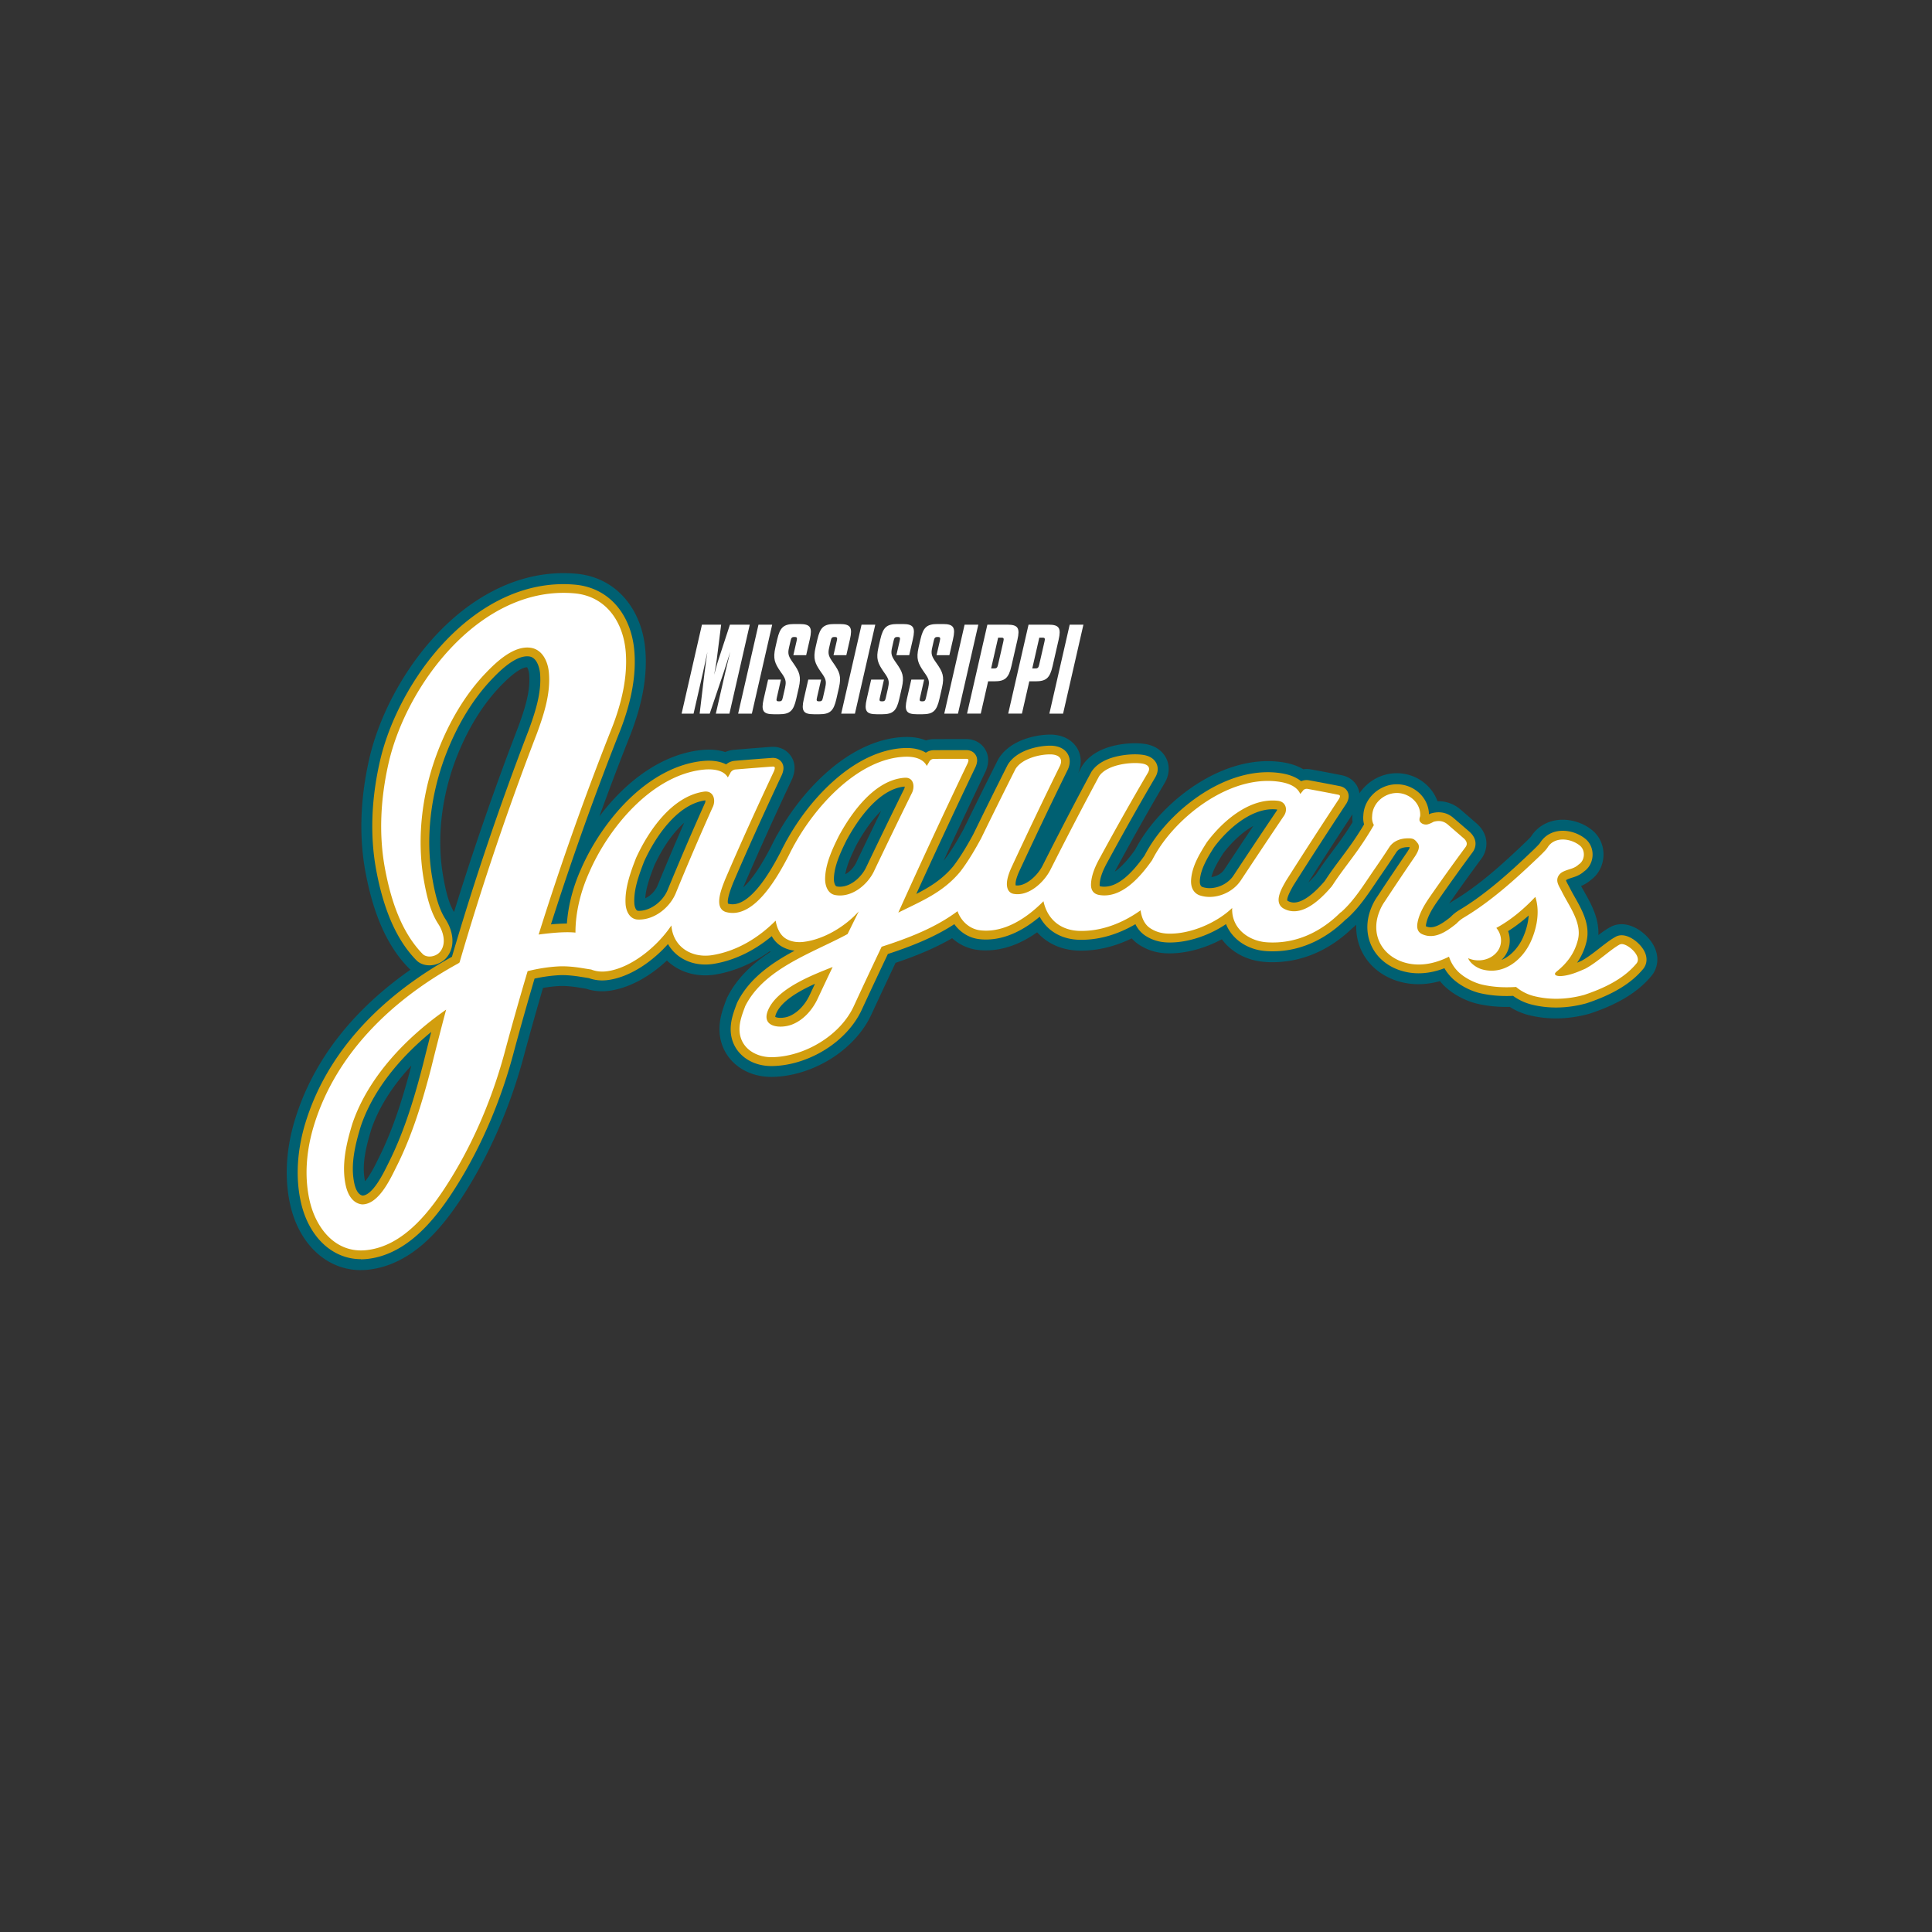 <svg xmlns="http://www.w3.org/2000/svg" id="Layer_1" viewBox="0 0 800 800"><rect x="0" y="0" width="800" height="800" fill="#333333" stroke="none"/><defs><style>.cls-4{fill:#fff}</style></defs><path d="M318.04 418.29c-3.02 7.19 5.23 7.73 9.85 5.97 4.89-1.86 8.67-6.27 10.82-11 2.01-4.29 4.03-8.58 6.07-12.85-8.4 3.35-22.94 8.85-26.74 17.88Zm-26.59-90.48c-13.22 1.93-22.93 16.2-28.05 27.4-2.33 5.98-4.74 12.62-4.36 19.09.16 2.8 1.54 6.04 4.69 6.44 6.98.51 13.82-4.95 16.25-11.28 4.83-11.74 9.83-23.4 15.02-34.99 1.61-3 .55-7.26-3.55-6.66ZM145.95 465.2c-2.51 8.19-4.63 17.1-2.79 25.61.78 3.6 2.73 7.48 6.81 7.91 6.96-.01 11.77-10.79 14.31-15.84 6.51-12.98 10.75-27.08 14.38-41.09 1.96-7.92 3.99-15.83 6.09-23.72-16.43 11.45-32.25 27.84-38.79 47.13Zm383.19-133.63c-11.77-1.32-22.95 8.48-29.44 17.22-2.98 4.72-6.09 9.82-6.49 15.42-.23 3.31 1.08 5.66 3.62 6.54 6.08 1.97 13.42-.9 16.91-6.14 5.87-8.89 11.78-17.75 17.74-26.58 1.92-2.55 1.1-6.09-2.34-6.47Zm-154.51-9.51c-12.38.81-22.02 14.36-27.3 24.14-2.69 5.42-5.6 11.65-5.67 17.76-.03 2.75 1.08 6.1 4.17 6.67 6.62 1.22 13.12-3.97 15.94-9.59 5.16-10.81 10.39-21.59 15.67-32.34 1.5-2.63 1.08-6.88-2.81-6.63Zm244.95 62.17c2.37 2.74 2.67 6.83.43 9.75-2.77 3.61-7.95 4.61-12.09 2.78.77 2.06 3.44 3.99 5.86 4.65 8.73 2.39 16.42-3.71 19.99-11.34 1.14-2.51 1.94-4.97 2.43-7.52.7-3.68.72-7.59-.48-11.19-4.65 4.96-10.16 9.61-16.15 12.86Z" style="fill:none"/><path d="M149.42 525.93c-13.97 0-25.42-10.52-29.18-26.8-2.54-11.01-1.86-23.38 1.98-35.79 8.83-28.57 28.74-48.54 47.76-61.81-.29-.24-.57-.5-.84-.78-8.6-8.8-14.4-21.66-17.74-39.3-2.78-14.69-2.28-30.54 1.47-47.11 4.05-17.84 14.25-36.9 27.3-50.98 7.3-7.89 15.29-14.12 23.74-18.53 9.53-4.98 19.43-7.5 29.41-7.5 1.74 0 3.51.08 5.25.23 8.44.75 15.65 4.55 20.84 10.97 4.49 5.57 7.2 12.78 7.83 20.85.81 10.41-1.14 21.62-5.97 34.26l-.04.11c-4.49 11.29-8.84 22.74-13.03 34.29 2.71-3.59 5.63-6.95 8.66-9.95 10.38-10.25 21.97-16.3 33.52-17.51 1.05-.11 2.09-.17 3.11-.17 2.51 0 4.79.33 6.82 1 1.11-.5 2.29-.82 3.51-.92 5.06-.43 10.25-.84 15.43-1.22.26-.02.53-.03.8-.03 3.01 0 5.69 1.34 7.35 3.68 2.68 3.77 1.3 7.71.85 9.01-.09.26-.2.52-.32.78-7.78 16.55-14.38 31.19-20.19 44.76.85-.76 1.82-1.77 2.91-3.09 3.53-4.29 6.63-9.95 8.66-13.86.54-1.11 1.1-2.22 1.69-3.3l.2-.4c.23-.51.5-1 .82-1.47 3.17-5.7 9.97-16.44 20.55-25.74 10.37-9.13 21.47-14.12 32.11-14.44.26 0 .53-.01.8-.01 2.97 0 5.63.48 7.96 1.43 1.01-.34 2.06-.52 3.13-.53 2.92-.02 5.87-.03 8.79-.03h4.82c3.09.02 5.8 1.4 7.46 3.8 2.64 3.83 1.19 7.74.71 9.03-.09.23-.18.46-.29.67-5.79 12.1-11.59 24.44-17.31 36.84.15-.18.31-.36.46-.54 3.02-3.96 5.61-8.49 7.76-12.42 4.99-10.23 9.63-19.59 14.17-28.61.09-.19.2-.37.3-.55 4.8-7.94 15.65-10.06 21.3-10.06h.59c4.71.11 8.6 2.15 10.67 5.57 1.85 3.07 2 6.85.43 10.47.48-.9.97-1.8 1.45-2.7.12-.22.25-.45.4-.66 5.63-8.44 18-9.1 21.65-9.1 1.32 0 2.57.08 3.71.22 5.93.77 8.39 4.17 9.33 6.13 1.51 3.16 1.23 6.87-.76 10.18-6.43 10.94-12.82 22.26-19.53 34.61l-.04.08c-.23.41-.61 1.1-1.03 1.94 2.2-1.5 4.99-4.25 8.43-9.06 1.22-2.33 2.6-4.6 4.11-6.76 5.51-7.86 13.11-15.11 21.4-20.42 9.7-6.23 19.87-9.52 29.39-9.52 2.14 0 4.27.17 6.33.49 3.25.52 6.05 1.48 8.38 2.87.47-.07.94-.1 1.4-.1.59 0 1.19.05 1.77.16 4.34.78 8.66 1.6 12.86 2.44 2.9.59 5.25 2.35 6.45 4.85.41.84.67 1.71.79 2.6.78-1.17 1.72-2.26 2.78-3.26 3.49-3.26 8-5.05 12.68-5.05.54 0 1.08.02 1.61.07 4.35.39 8.41 2.32 11.41 5.42 1.73 1.79 3.03 3.87 3.84 6.12h.44c3.3 0 6.41 1.16 8.99 3.34 0 0 .02.01.02.02 2.16 1.85 4.37 3.77 6.78 5.86.07.06.12.11.18.16 5.04 4.65 4.55 10.53 1.84 14.3l-.07.09a878.5 878.5 0 0 0-13.4 18.63c.64-.48 1.3-.92 1.98-1.32 10.86-6.5 20.98-15.83 29.6-24.06 1.83-1.77 2.24-2.24 2.33-2.36 2.82-4.45 7.61-7.01 13.16-7.01 4.38 0 8.84 1.59 12.23 4.36 3.17 2.59 4.9 6.65 4.63 10.87-.25 3.95-2.15 7.48-5.23 9.73a15.63 15.63 0 0 1-4.02 2.49c.4.74.83 1.51 1.28 2.31 2.81 4.98 6.2 10.99 5.87 18 1.74-1.32 3.42-2.5 5.11-3.4a9.54 9.54 0 0 1 4.48-1.09c5.74 0 11.45 4.83 13.64 9.49 1.95 4.14 1.48 8.6-1.26 11.92-5.47 6.62-13.78 11.72-25.43 15.58-.14.05-.28.09-.42.13-4.58 1.25-9.2 1.88-13.73 1.88-3.87 0-7.66-.47-11.27-1.38-2.75-.7-5.43-1.86-7.82-3.4-.48.01-.95.02-1.43.02-4.13 0-7.96-.41-11.72-1.25-4.23-.95-8.77-3.15-12.16-5.88a22.785 22.785 0 0 1-3.6-3.55c-3 .84-5.98 1.27-8.91 1.27-1.9 0-3.8-.18-5.63-.54-6.25-1.23-11.69-4.44-15.3-9.05-3.34-4.26-5.01-9.54-4.8-15.04-.32.3-.64.59-.96.88-.2.17-.4.34-.61.49-9.56 9.27-21.01 14.16-33.12 14.16-.97 0-1.95-.03-2.93-.1-7.54-.49-14.06-3.98-18.04-9.41-6.86 3.71-14.65 5.85-21.58 5.85-.51 0-1.02-.01-1.53-.03-3.96-.18-7.59-1.3-10.79-3.32-1.28-.79-2.42-1.75-3.42-2.86-6.82 3.33-13.97 5.08-20.91 5.08h-.74c-7.13-.13-13.28-2.84-17.51-7.6-7.01 4.97-14.14 7.49-21.26 7.49-1.1 0-2.21-.06-3.29-.19-3.95-.45-7.67-2.17-10.65-4.86-7.88 4.61-16.36 7.82-23.42 10.2-3.38 7.13-6.71 14.25-9.92 21.2-3.32 7.3-9.42 13.95-17.15 18.72-7.43 4.57-15.94 7.18-23.97 7.32h-.47c-5.68 0-10.96-1.87-14.86-5.26-4.03-3.51-6.36-8.41-6.54-13.8-.17-4.97 1.44-9.28 2.74-12.74l.15-.39c.1-.27.22-.54.35-.8 4.21-8.4 11.05-14.34 17.86-18.78-.09-.08-.19-.16-.28-.25-6.92 4.96-14.52 8.25-22.22 9.58-1.51.26-3.04.39-4.54.39-6.18 0-11.78-2.23-15.84-6.15-6.99 6.56-15.01 10.98-22.58 12.34-1.47.26-2.91.4-4.3.4-2.29 0-4.51-.36-6.61-1.07h-.07c-.97-.16-1.93-.31-2.89-.47-2.61-.43-4.93-.65-6.92-.65-.45 0-.89.01-1.31.03-2.11.12-4.34.38-6.63.78-2.65 9.06-5.24 18.24-7.7 27.34-5.32 20.31-13.63 39.86-24.02 56.51-3.43 5.5-8.79 13.57-15.63 20.13-7.85 7.53-16.34 11.81-25.21 12.71-.98.1-1.96.15-2.93.15Zm4.31-58.22c-2.19 7.17-4.02 14.71-2.58 21.37 0 .02 0 .04.01.07.47-.55 1.03-1.3 1.69-2.32 1.47-2.27 2.71-4.79 3.53-6.45.2-.41.39-.8.57-1.16 6.21-12.38 10.25-26.04 13.38-37.98-6.67 7.18-13.09 16.14-16.62 26.49Zm64.53-191.41c-1.66.02-4.96 1.45-11.29 8.08-7.2 7.54-13.39 17.63-17.9 29.18-6.31 16.18-8.29 33.68-5.57 49.26.94 5.4 2.14 10.91 4.5 14.83 8.05-26 17-51.8 26.68-76.92 2.6-7.12 5.08-14.64 4.42-21.61-.1-1.11-.51-2.34-.84-2.82Zm52.67 82.1c-1.85 4.76-3.51 9.38-3.73 13.56 2.17-1.01 4.26-3.12 5.15-5.44.02-.04.04-.11.07-.18 3.52-8.55 7.16-17.15 10.89-25.65-.95.84-1.91 1.78-2.86 2.83-4.46 4.92-7.63 10.78-9.52 14.88Zm289.08-21.2c-5.97 9.06-11.99 18.35-18.29 28.25.94-.89 2-1.98 3.17-3.34.09-.13.18-.25.27-.38 2.08-3.19 4.32-6.2 6.5-9.12 1.32-1.77 2.68-3.59 3.93-5.36 1.58-2.23 3.08-4.51 4.48-6.78-.13-1.04-.15-2.09-.05-3.13v-.15Zm-53.56 16.23c-1.86 2.95-4.06 6.49-4.82 9.74 2.09-.24 4.24-1.46 5.31-3.08 4.14-6.26 8.11-12.24 12.01-18.07-4.85 2.7-9.39 7.26-12.51 11.4Zm-151.86-3.47c-2.01 4.05-3.98 8.28-4.57 12.04 1.69-.88 3.4-2.6 4.41-4.58 3.4-7.13 6.9-14.37 10.43-21.64-.23.23-.47.46-.7.7-4.18 4.26-7.5 9.67-9.57 13.47Z" style="fill:#006072"/><path d="M149.42 521.39c-11.77 0-21.49-9.14-24.76-23.28-2.36-10.23-1.71-21.78 1.89-33.43 10.74-34.72 38.68-56.36 60.59-68.5 9.3-31.71 19.99-63.28 31.78-93.85 2.78-7.62 5.43-15.72 4.69-23.63-.06-.65-.71-6.4-4.51-6.89-.27-.03-.54-.05-.82-.05-5.55 0-12.14 6.89-14.62 9.49-7.61 7.96-14.12 18.57-18.84 30.67-6.61 16.94-8.67 35.3-5.82 51.69 1.07 6.12 2.47 12.42 5.5 17.05 2.73 4.18 4.51 10.8.52 15.72-1.7 2.09-4.39 3.34-7.2 3.34-2.17 0-4.11-.76-5.45-2.14-7.95-8.14-13.36-20.24-16.53-36.97-2.66-14.07-2.18-29.3 1.44-45.26 3.88-17.09 13.67-35.38 26.2-48.9 6.95-7.5 14.52-13.42 22.5-17.59 8.88-4.63 18.07-6.98 27.31-6.98 1.61 0 3.24.07 4.84.22 7.19.64 13.31 3.86 17.71 9.3 3.91 4.85 6.28 11.2 6.84 18.36.76 9.72-1.1 20.28-5.69 32.28 0 .01-.01.03-.02.04a1232.811 1232.811 0 0 0-28.83 80.69c2.18-.2 4.41-.34 6.6-.35.51-7.37 2.55-15.25 5.85-22.56 4.47-10.34 11.54-20.74 19.42-28.51 9.64-9.51 20.29-15.12 30.8-16.22.89-.09 1.78-.14 2.63-.14 3.16 0 5.5.62 7.23 1.53.92-.78 2.12-1.35 3.49-1.47 5.04-.43 10.21-.84 15.37-1.21.16-.01.32-.02.47-.02 2.08 0 3.18 1.11 3.65 1.77 1.32 1.86.61 3.9.26 4.88-.04.12-.09.24-.14.35-7.81 16.63-14.45 31.34-20.29 44.99-.07.19-.15.4-.24.63-2.25 5.77-1.94 7.35-1.74 7.74.01 0 .03.01.05.02.6.16 1.19.24 1.8.24 3.25 0 6.88-2.4 10.77-7.13 3.82-4.64 7.08-10.61 9.22-14.72.52-1.08 1.07-2.16 1.65-3.21l.29-.57c.15-.36.35-.7.58-1.03 3.04-5.5 9.55-15.81 19.68-24.73 9.56-8.42 19.68-13.02 29.25-13.31.22 0 .44-.01.66-.01 3.17 0 5.86.67 7.93 1.95.89-.62 1.99-1.03 3.21-1.04 2.91-.02 5.85-.03 8.75-.03h4.81c2.16.01 3.27 1.16 3.73 1.83 1.3 1.88.55 3.89.19 4.86-.04.1-.08.2-.13.3-8.26 17.26-16.49 34.9-24.52 52.57 5.77-2.96 10.88-6.16 15.31-11.47 3.24-4.24 5.99-9.03 8.25-13.17 5-10.25 9.64-19.63 14.19-28.65.04-.08.09-.16.13-.24 3.76-6.22 13.04-7.87 17.42-7.87h.48c3.18.08 5.62 1.28 6.89 3.38.68 1.12 1.57 3.49-.07 6.79-6.52 13.26-13.06 26.97-20 41.9-.97 2.18-1.48 3.91-1.5 5.13 0 .3.02.51.04.64.23.03.47.05.7.05 3.9 0 8.46-4.27 10.45-8.22 6.98-13.84 13.57-26.5 20.15-38.72.05-.1.11-.2.18-.29 4.49-6.74 15.68-7.08 17.88-7.08 1.12 0 2.18.06 3.13.19 3.61.47 5.15 2.21 5.81 3.59.5 1.04 1.08 3.18-.57 5.89-6.46 10.99-12.88 22.37-19.62 34.77 0 .01-.01.03-.02.04-1.34 2.4-3.15 5.98-3.31 9.32-.02.41.02.67.06.79.06.03.18.06.37.1.48.08.99.12 1.49.12 5.07 0 10.52-4.21 16.66-12.87 1.17-2.26 2.5-4.46 3.95-6.54 5.18-7.38 12.32-14.19 20.13-19.2 8.97-5.75 18.28-8.8 26.94-8.8 1.9 0 3.79.15 5.62.44 3.86.61 6.46 1.87 8.22 3.3.7-.31 1.48-.48 2.27-.48.33 0 .66.03.98.09 4.3.78 8.59 1.59 12.77 2.42 2.03.41 2.91 1.66 3.25 2.38.94 1.95.02 3.77-.37 4.54-.06.12-.13.24-.21.35a2225.48 2225.48 0 0 0-21.88 33.82l-.23.41c-2.62 4.59-2.4 5.68-2.27 5.9 0 0 .04.04.11.1.84.47 1.69.7 2.6.7 2.35 0 6.45-1.55 12.71-8.86.11-.17.22-.34.34-.49 2.02-3.12 4.26-6.12 6.43-9.02 1.33-1.79 2.71-3.63 4-5.45 1.99-2.81 3.85-5.68 5.56-8.54a9.826 9.826 0 0 1-.31-3.67c.26-7.03 6.57-12.94 13.88-12.94.4 0 .8.02 1.2.05 6.79.61 12.01 6.07 12.09 12.4.27-.16.56-.29.86-.38 1.09-.31 2.15-.47 3.15-.47 2.24 0 4.28.76 6.05 2.26 2.17 1.87 4.38 3.77 6.76 5.84.03.02.05.05.08.07 3.19 2.95 2.73 6.22 1.22 8.31 0 .01-.02.03-.03.04-4.82 6.5-9.7 13.31-14.52 20.24-2.06 2.94-4.23 6.39-4.78 9.76-.05.34-.06.55-.05.68.64.28 1.28.42 1.94.42 2.58 0 5.49-2.02 8.27-4.25a17 17 0 0 1 3.69-2.93c11.27-6.74 21.62-16.28 30.43-24.69 2.38-2.31 2.72-2.75 2.98-3.14 1.96-3.16 5.37-4.96 9.36-4.96 3.3 0 6.8 1.25 9.36 3.34 2.03 1.66 3.15 4.3 2.97 7.07-.16 2.63-1.47 5.01-3.52 6.44-1.79 1.6-3.65 2.17-5.02 2.6-.31.1-.61.19-.85.28-.87.32-1.45.54-1.59.79.06.37.55 1.29.89 1.9.23.43.48.88.72 1.37.6 1.18 1.28 2.39 2 3.66 3.09 5.47 6.58 11.67 4.82 18.65-.79 3.14-2.05 5.95-3.85 8.54.61-.26 1.22-.52 1.83-.79 2.42-1.31 5.01-3.33 7.53-5.29 2.4-1.87 4.67-3.64 6.73-4.73.71-.37 1.5-.56 2.36-.56 3.71 0 8 3.63 9.54 6.89 1.2 2.55.96 5.13-.65 7.09-4.91 5.94-12.55 10.57-23.36 14.16-.06.02-.13.04-.19.06-4.19 1.14-8.4 1.72-12.53 1.72-3.49 0-6.9-.42-10.15-1.24a22.27 22.27 0 0 1-7.61-3.58c-.95.04-1.86.06-2.76.06-3.79 0-7.3-.37-10.73-1.14-3.54-.79-7.49-2.71-10.32-5a18.713 18.713 0 0 1-4.63-5.37c-3.63 1.4-7.22 2.1-10.7 2.1-1.61 0-3.21-.15-4.75-.46-10.72-2.1-17.44-10.67-16.34-20.84.38-3.49 1.89-7.46 3.96-10.39 4.21-6.4 8.44-12.71 12.58-18.76.52-.84.78-1.34.9-1.64-.05-.06-.09-.11-.13-.15-.09 0-.24-.01-.44-.01s-.42 0-.65.02c-1.14.05-3.2.37-4.29 2.03-2.19 3.38-4.52 6.79-6.51 9.68-.67.97-1.34 1.97-2.02 2.98-3.39 5.02-7.22 10.72-12 14.92-.09.08-.18.15-.27.22-.08.06-.16.11-.24.16-8.76 8.6-19.2 13.14-30.22 13.14-.87 0-1.76-.03-2.63-.09-7.92-.52-14.2-4.97-16.68-11.18-6.9 4.68-15.6 7.62-23.24 7.62-.44 0-.89-.01-1.32-.03-3.17-.15-6.06-1.03-8.59-2.63-1.87-1.16-3.35-2.82-4.37-4.93-7.23 4.25-14.88 6.47-22.36 6.47h-.66c-7.54-.13-13.44-3.61-16.62-9.56-5.8 4.9-13.52 9.45-22.23 9.45-.93 0-1.86-.05-2.78-.16-4.17-.48-7.86-2.75-10.33-6.2-8.63 5.65-18.56 9.41-27.52 12.35-3.68 7.75-7.3 15.48-10.77 22.99-2.96 6.5-8.44 12.46-15.41 16.76-6.75 4.16-14.44 6.52-21.67 6.65h-.38c-9.48 0-16.57-6.17-16.86-14.67-.14-4.07 1.24-7.75 2.45-10.99l.15-.39c.05-.12.1-.24.16-.36 4.93-9.85 14.1-16.23 23.71-21.36-1.64-.2-3.17-.64-4.5-1.3-2.08-.98-3.75-2.57-4.97-4.71-7.25 6.05-15.36 9.97-23.72 11.41-1.26.22-2.52.33-3.76.33-6.84 0-12.49-3.26-15.48-8.48-6.11 6.83-14.78 13.12-23.74 14.73-1.2.22-2.38.33-3.5.33-1.92 0-3.77-.32-5.5-.95l-.48-.08-2.85-.45c-2.85-.47-5.43-.71-7.66-.71-.54 0-1.06.01-1.56.04-3.16.18-6.5.64-9.96 1.39-2.94 9.95-5.8 20.06-8.51 30.1-5.2 19.88-13.33 39-23.49 55.28-3.3 5.29-8.44 13.05-14.92 19.26-7.11 6.82-14.68 10.67-22.52 11.47-.83.08-1.66.13-2.47.13Zm-.01-55.08c-2.38 7.78-4.36 16.04-2.69 23.72.38 1.74 1.32 4.66 3.45 5.04 4.17-.28 8.46-8.96 10.3-12.7.2-.4.39-.78.56-1.13 6.65-13.26 10.86-27.84 14.1-40.35 1.12-4.51 2.26-9.05 3.43-13.58-10.51 8.64-23.37 22.01-29.15 39Zm171.61-45.24c.23.13.9.4 2.15.4 1.14 0 2.42-.23 3.42-.61 3.53-1.34 6.82-4.75 8.81-9.11 0-.01.01-.02.02-.03.69-1.48 1.37-2.93 2.04-4.35-6.74 3.04-13.89 7.14-16.07 12.32-.32.77-.37 1.2-.37 1.38Zm303.46-35.51c1.27 3.55.76 7.58-1.59 10.64-.35.46-.74.89-1.15 1.29 4.06-1.65 7.12-5.5 8.73-8.93 1.02-2.24 1.73-4.43 2.16-6.68.18-.95.3-1.88.37-2.79-2.79 2.47-5.65 4.65-8.52 6.47Zm-360.36-8.43c.17.01.35.02.53.02 4.76 0 10.01-3.95 11.94-8.98.01-.03.02-.05.03-.08 4.83-11.74 9.9-23.55 15.07-35.09.04-.08.07-.16.11-.23.28-.53.31-1.06.27-1.36-.03 0-.06 0-.09.01-5.11.74-10.12 3.79-14.89 9.07-4.88 5.39-8.31 11.74-10.34 16.15-2.34 6.02-4.41 11.89-4.08 17.46.06 1.09.51 2.84 1.45 3.04Zm233.87-9.81c.9.29 1.88.44 2.89.44 3.83 0 7.78-2.07 9.83-5.14 6.18-9.36 11.99-18.07 17.75-26.6.04-.05.07-.11.11-.16.21-.27.27-.51.28-.65-.03 0-.07-.01-.12-.02-.58-.06-1.16-.1-1.75-.1-9.24 0-18.58 8.12-24.28 15.76-2.48 3.93-5.52 8.81-5.86 13.62-.16 2.31.75 2.71 1.15 2.85Zm-147.43-19.45c-2.64 5.31-5.21 10.92-5.26 16.12-.01 1.36.44 2.92 1.19 3.06.43.08.87.12 1.32.12 4.47 0 8.75-3.89 10.7-7.74a3025.77 3025.77 0 0 1 15.68-32.35c.03-.07.07-.14.11-.2.23-.39.31-.85.32-1.18-4.52.38-9.12 2.94-13.7 7.61-4.57 4.66-8.15 10.48-10.35 14.56Z" style="fill:#d29e0e"/><path d="M670.82 391.03c-3.83 2.02-9.26 7.36-14.37 10.08-3.36 1.47-6.73 2.93-10.46 3.08-1.06-.03-1.89-.28-2-.62-.28-.38-.03-.75.61-1.3 4.54-3.66 7.42-7.73 8.77-13.08 1.76-6.99-3.41-13.59-6.55-19.8-1.15-2.35-2.76-4.32-1.57-6.57.8-1.51 2.21-2.03 3.56-2.52 1.48-.54 3.26-.8 4.88-2.33 2.64-1.66 2.9-5.87.5-7.83-3.69-3.01-10.47-3.96-13.37.78-.49.74-.97 1.33-3.52 3.8-9.5 9.07-19.78 18.42-31.09 25.19-1.16.68-2.18 1.52-3.06 2.47-4.06 3.28-9.03 6.79-14.22 4.46-1.86-.83-2.34-2.48-2-4.56.66-4.04 3.02-7.87 5.38-11.25a834.75 834.75 0 0 1 14.58-20.33c.83-1.15.53-2.34-.74-3.52-2.24-1.94-4.48-3.88-6.72-5.81-1.73-1.46-3.64-1.71-5.85-1.07 0 0-1.43.86-2.76 1.12-1.81.13-2.8-.93-3.02-1.63-.07-.66-.03-.96.26-1.84.38-5.02-3.95-9.11-8.76-9.55-5.5-.5-10.99 3.81-11.12 9.52-.17 1.41.17 2.78.72 3.71-2.05 3.54-4.27 7-6.63 10.34-3.42 4.85-7.24 9.54-10.46 14.54-.13.14-.22.28-.29.43-5.63 6.65-13.29 13.21-20.22 9.14-4.07-2.64-.42-8.48 1.2-11.36 7.22-11.38 14.54-22.7 21.97-33.95.45-.89.7-1.49-.35-1.7-4.23-.84-8.46-1.64-12.69-2.41-.92-.16-1.72.36-1.95.81-.43.52-.64.78-1.06 1.3-1.36-3.24-5.21-4.5-8.39-5.01-18.7-2.97-38.86 11.41-49.13 26.05a55.633 55.633 0 0 0-3.82 6.35c-5.38 7.65-12.96 15.92-21.87 14.44-2.63-.45-3.56-2.25-3.44-4.64.18-3.81 1.9-7.59 3.77-10.93 6.38-11.74 12.92-23.39 19.7-34.9 1.49-2.43-.12-3.69-2.6-4.01-4.92-.64-14.38.59-17.52 5.3-6.88 12.78-13.57 25.67-20.11 38.63-2.59 5.16-9.01 11.3-15.38 10.06-1.67-.35-2.75-1.76-2.7-4.24.04-1.77.65-3.9 1.83-6.55 6.54-14.07 13.21-28.09 20.06-42.02 1.61-3.24-.52-4.84-3.66-4.92-4.59-.11-12.05 1.71-14.7 6.11-4.8 9.53-9.53 19.09-14.21 28.69-2.59 4.75-5.34 9.47-8.64 13.77-7.2 8.66-15.91 12.09-25.64 16.94 9.34-20.73 18.92-41.36 28.73-61.88.4-1.07.6-1.78-.53-1.79-4.5-.02-9-.01-13.51.02-.96 0-1.73.74-1.93 1.28-.39.65-.59.98-.98 1.64-1.57-3.19-5.58-3.92-8.81-3.82-19.38.59-37.19 20.37-45.99 36.39-.13.16-.25.34-.33.56-.12.24-.25.49-.38.75a61.68 61.68 0 0 0-1.61 3.14c-5.26 10.14-14.82 26.65-26.11 23.45-5.24-1.71-1.49-10.23-.36-13.22 6.5-15.19 13.34-30.22 20.37-45.17.4-1.15.6-1.91-.68-1.82-5.11.37-10.22.78-15.33 1.21-1.08.09-1.92.92-2.12 1.5l-1.02 1.79c-1.89-3.36-6.83-3.56-10.15-3.22-21.27 2.23-39.3 24.1-47.27 42.59-3.43 7.58-5.7 16.44-5.67 24.88-.64-.06-1.28-.11-1.91-.13-3.86-.13-7.95.28-11.93.75-.47.06-.94.12-1.41.19 9.13-29.14 19.33-57.9 30.61-86.27 3.72-9.72 6.27-20.26 5.46-30.7-.97-12.36-8.07-23.15-21.25-24.32-38.41-3.41-69.49 37.36-76.99 70.45-3.25 14.31-4.15 29.32-1.41 43.78 2.33 12.33 6.53 25.87 15.56 35.11 1.66 1.7 5.41 1.29 7.23-.95 2.68-3.31 1.35-8.25-.74-11.44-3.43-5.24-4.94-12.13-6.04-18.41-3.11-17.88-.49-36.97 6.01-53.63 4.46-11.43 10.89-22.75 19.6-31.86 4.41-4.61 11.53-11.44 18.53-10.53 4.94.64 7.23 5.62 7.66 10.16.81 8.63-1.98 17.24-4.91 25.25-12.02 31.18-22.7 62.83-32.07 94.9l-.48.38c-27.3 14.93-50.57 37.2-59.74 66.87-3.1 10.02-4.25 21.03-1.82 31.54 2.6 11.27 10.64 21.64 23.32 20.36 15.75-1.59 27-16.66 34.72-29.03 10.37-16.63 18.1-35.36 23.06-54.3 2.91-10.78 5.95-21.51 9.13-32.21 4.15-1.02 8.38-1.72 12.64-1.96 3.27-.18 6.81.18 10.02.71 1.21.2 2.44.39 3.67.58 2.35.93 4.81 1.05 7.42.58 9.97-1.79 20.26-10.57 25.77-18.83.73 9.09 8.62 13.73 17.24 12.24 10.03-1.73 18.78-7.07 25.94-14.22.55 3.19 1.95 6.43 4.95 7.83 1.81.92 4.22 1.24 6.55.96 8.35-.98 17.25-6.33 22.91-12.62-1.55 3.12-3.09 6.25-4.63 9.37-14.4 7.8-34.52 14.18-42.37 29.84-1.2 3.21-2.49 6.5-2.37 9.99.25 7.35 6.71 11.28 13.54 11.16 13.37-.24 28.24-8.95 33.85-21.3 3.77-8.17 7.59-16.31 11.46-24.44 10.84-3.5 22.18-7.78 31.42-14.72 1.46 4.12 4.98 7.42 9.46 7.93 9.94 1.14 19.32-5.14 26.13-12.06 1.64 7.66 7.25 12.17 15.16 12.3 8.89.16 17.6-3.2 25.05-8.52.4 2.97 1.59 5.94 4.2 7.54 2.06 1.31 4.36 1.97 6.84 2.09 9.09.42 20.23-4.22 26.89-10.61-.39 8.3 6.62 13.71 14.42 14.22 11.98.78 22.39-4.33 30.4-12.34.11-.05.22-.11.33-.19 5.33-4.7 9.47-11.49 13.43-17.24 2.17-3.14 4.37-6.36 6.46-9.6 1.63-2.5 4.43-3.56 7.18-3.67 2.6-.11 3.22.2 4.59 1.99 1.22 1.59-.05 3.79-1.08 5.43-4.27 6.23-8.47 12.5-12.62 18.81-1.71 2.4-3.03 5.81-3.35 8.73-.94 8.71 5.07 15.25 13.42 16.89 5.63 1.1 11.34-.23 16.6-2.86.92 2.88 2.73 5.51 5.05 7.31 2.43 1.97 5.85 3.63 8.86 4.3 4.63 1.04 9.07 1.22 13.87.93 2.15 1.82 4.66 3.08 7.33 3.76 6.7 1.7 13.89 1.43 20.82-.46 8.06-2.68 16.36-6.56 21.7-13.03 2.65-3.21-4.6-9.02-6.74-7.89Zm-492.17 50.76c-3.63 14.01-7.87 28.11-14.38 41.09-2.53 5.05-7.35 15.83-14.31 15.84-4.07-.43-6.03-4.31-6.81-7.91-1.84-8.51.28-17.42 2.79-25.61 6.54-19.28 22.36-35.67 38.79-47.13-2.1 7.89-4.13 15.79-6.09 23.72ZM295 334.47c-5.19 11.59-10.2 23.25-15.02 34.99-2.43 6.33-9.27 11.8-16.25 11.28-3.15-.4-4.53-3.64-4.69-6.44-.38-6.47 2.03-13.11 4.36-19.09 5.12-11.2 14.83-25.47 28.05-27.4 4.1-.6 5.16 3.66 3.55 6.66Zm43.71 78.79c-2.15 4.73-5.93 9.13-10.82 11-4.62 1.76-12.87 1.22-9.85-5.97 3.8-9.03 18.34-14.53 26.74-17.88-2.04 4.28-4.06 8.56-6.07 12.85Zm23.06-52.23c-2.82 5.62-9.32 10.82-15.94 9.59-3.09-.57-4.19-3.92-4.17-6.67.06-6.11 2.97-12.34 5.67-17.76 5.28-9.78 14.92-23.32 27.3-24.14 3.89-.26 4.32 4 2.81 6.63-5.29 10.75-10.51 21.53-15.67 32.34Zm151.97 3.6c-3.49 5.23-10.83 8.11-16.91 6.14-2.54-.88-3.85-3.24-3.62-6.54.39-5.61 3.51-10.7 6.49-15.42 6.48-8.74 17.67-18.54 29.44-17.22 3.44.38 4.26 3.92 2.34 6.47-5.96 8.83-11.86 17.7-17.74 26.58Zm122.47 17.93c-.49 2.55-1.28 5.01-2.43 7.52-3.57 7.63-11.26 13.72-19.99 11.34-2.42-.66-5.1-2.6-5.86-4.65 4.14 1.83 9.32.83 12.09-2.78 2.24-2.92 1.93-7.01-.43-9.75 5.99-3.25 11.5-7.9 16.15-12.86 1.2 3.6 1.18 7.5.48 11.19Z" class="cls-4"/><path d="M293.87 295.5h-4.16l2.01-16.84c.27-2.32.78-5.74 1.2-8.68-.61 2.89-1.28 6.05-1.88 8.68l-3.85 16.84h-4.95l8.42-36.84h7.95l-1.82 14.42c-.25 2-.7 4.21-1.07 6.31.59-2.11 1.14-4.32 1.81-6.31l4.72-14.42h8.21l-8.42 36.84h-5.63l3.85-16.84c.6-2.63 1.38-5.79 2.1-8.74-.95 3-1.99 6.42-2.79 8.74l-5.69 16.84Zm20.2-36.84h5.68l-8.42 36.84h-5.68l8.42-36.84Zm11.03 25.89c.59-2.58.15-3.63-1.86-6.37-2.45-3.58-3.25-5.37-2.15-10.16l.76-3.31c1.12-4.89 2.6-6.31 7.07-6.31h2.21c4.47 0 5.31 1.42 4.19 6.31l-1.5 6.58h-5.31l1.35-5.89c.28-1.21.22-1.63-.73-1.63h-.32c-.95 0-1.2.42-1.45 1.53l-.67 2.95c-.6 2.63-.15 3.63 1.85 6.42 2.46 3.53 3.31 5.32 2.22 10.1l-1.07 4.68c-1.12 4.89-2.6 6.31-7.07 6.31h-2.21c-4.47 0-5.31-1.42-4.19-6.31l1.84-8.05h5.31l-1.68 7.37c-.28 1.21-.27 1.63.73 1.63h.32c.95 0 1.15-.42 1.42-1.63l.96-4.21Zm16.63 0c.59-2.58.15-3.63-1.86-6.37-2.45-3.58-3.25-5.37-2.15-10.16l.76-3.31c1.12-4.89 2.6-6.31 7.07-6.31h2.21c4.47 0 5.31 1.42 4.19 6.31l-1.5 6.58h-5.31l1.35-5.89c.28-1.21.22-1.63-.73-1.63h-.32c-.95 0-1.2.42-1.45 1.53l-.67 2.95c-.6 2.63-.15 3.63 1.85 6.42 2.46 3.53 3.31 5.32 2.22 10.1l-1.07 4.68c-1.12 4.89-2.6 6.31-7.07 6.31h-2.21c-4.47 0-5.31-1.42-4.19-6.31l1.84-8.05H340l-1.68 7.37c-.28 1.21-.27 1.63.73 1.63h.32c.95 0 1.15-.42 1.42-1.63l.96-4.21Zm15.02-25.89h5.68l-8.42 36.84h-5.68l8.42-36.84Zm11.02 25.89c.59-2.58.15-3.63-1.86-6.37-2.45-3.58-3.25-5.37-2.15-10.16l.76-3.31c1.12-4.89 2.6-6.31 7.07-6.31h2.21c4.47 0 5.31 1.42 4.19 6.31l-1.5 6.58h-5.31l1.35-5.89c.28-1.21.22-1.63-.73-1.63h-.32c-.95 0-1.2.42-1.45 1.53l-.67 2.95c-.6 2.63-.15 3.63 1.85 6.42 2.46 3.53 3.31 5.32 2.22 10.1l-1.07 4.68c-1.12 4.89-2.6 6.31-7.07 6.31h-2.21c-4.47 0-5.31-1.42-4.19-6.31l1.84-8.05h5.31l-1.68 7.37c-.28 1.21-.27 1.63.73 1.63h.32c.95 0 1.15-.42 1.42-1.63l.96-4.21Zm16.63 0c.59-2.58.15-3.63-1.86-6.37-2.45-3.58-3.25-5.37-2.15-10.16l.76-3.31c1.12-4.89 2.6-6.31 7.07-6.31h2.21c4.47 0 5.31 1.42 4.19 6.31l-1.5 6.58h-5.31l1.35-5.89c.28-1.21.22-1.63-.73-1.63h-.32c-.95 0-1.2.42-1.45 1.53l-.67 2.95c-.6 2.63-.15 3.63 1.85 6.42 2.46 3.53 3.31 5.32 2.22 10.1l-1.07 4.68c-1.12 4.89-2.6 6.31-7.07 6.31h-2.21c-4.47 0-5.31-1.42-4.19-6.31l1.84-8.05h5.31l-1.68 7.37c-.28 1.21-.27 1.63.73 1.63h.32c.95 0 1.15-.42 1.42-1.63l.96-4.21Zm15.02-25.89h5.68l-8.42 36.84H391l8.42-36.84Zm9.42 0h8.26c4.47 0 5.31 1.42 4.19 6.31l-2.48 10.84c-1.12 4.89-2.6 6.31-7.07 6.31h-2.58l-3.05 13.37h-5.68l8.42-36.84Zm2.97 18.11c.95 0 1.2-.42 1.48-1.63l2.17-9.47c.28-1.21.22-1.63-.73-1.63h-1.42l-2.91 12.74h1.42Zm14.08-18.11h8.26c4.47 0 5.31 1.42 4.19 6.31l-2.48 10.84c-1.12 4.89-2.6 6.31-7.07 6.31h-2.58l-3.05 13.37h-5.68l8.42-36.84Zm2.96 18.11c.95 0 1.2-.42 1.48-1.63l2.17-9.47c.28-1.21.22-1.63-.73-1.63h-1.42l-2.91 12.74h1.42Zm14.09-18.11h5.68l-8.42 36.84h-5.68l8.42-36.84Z" class="cls-4"/></svg>